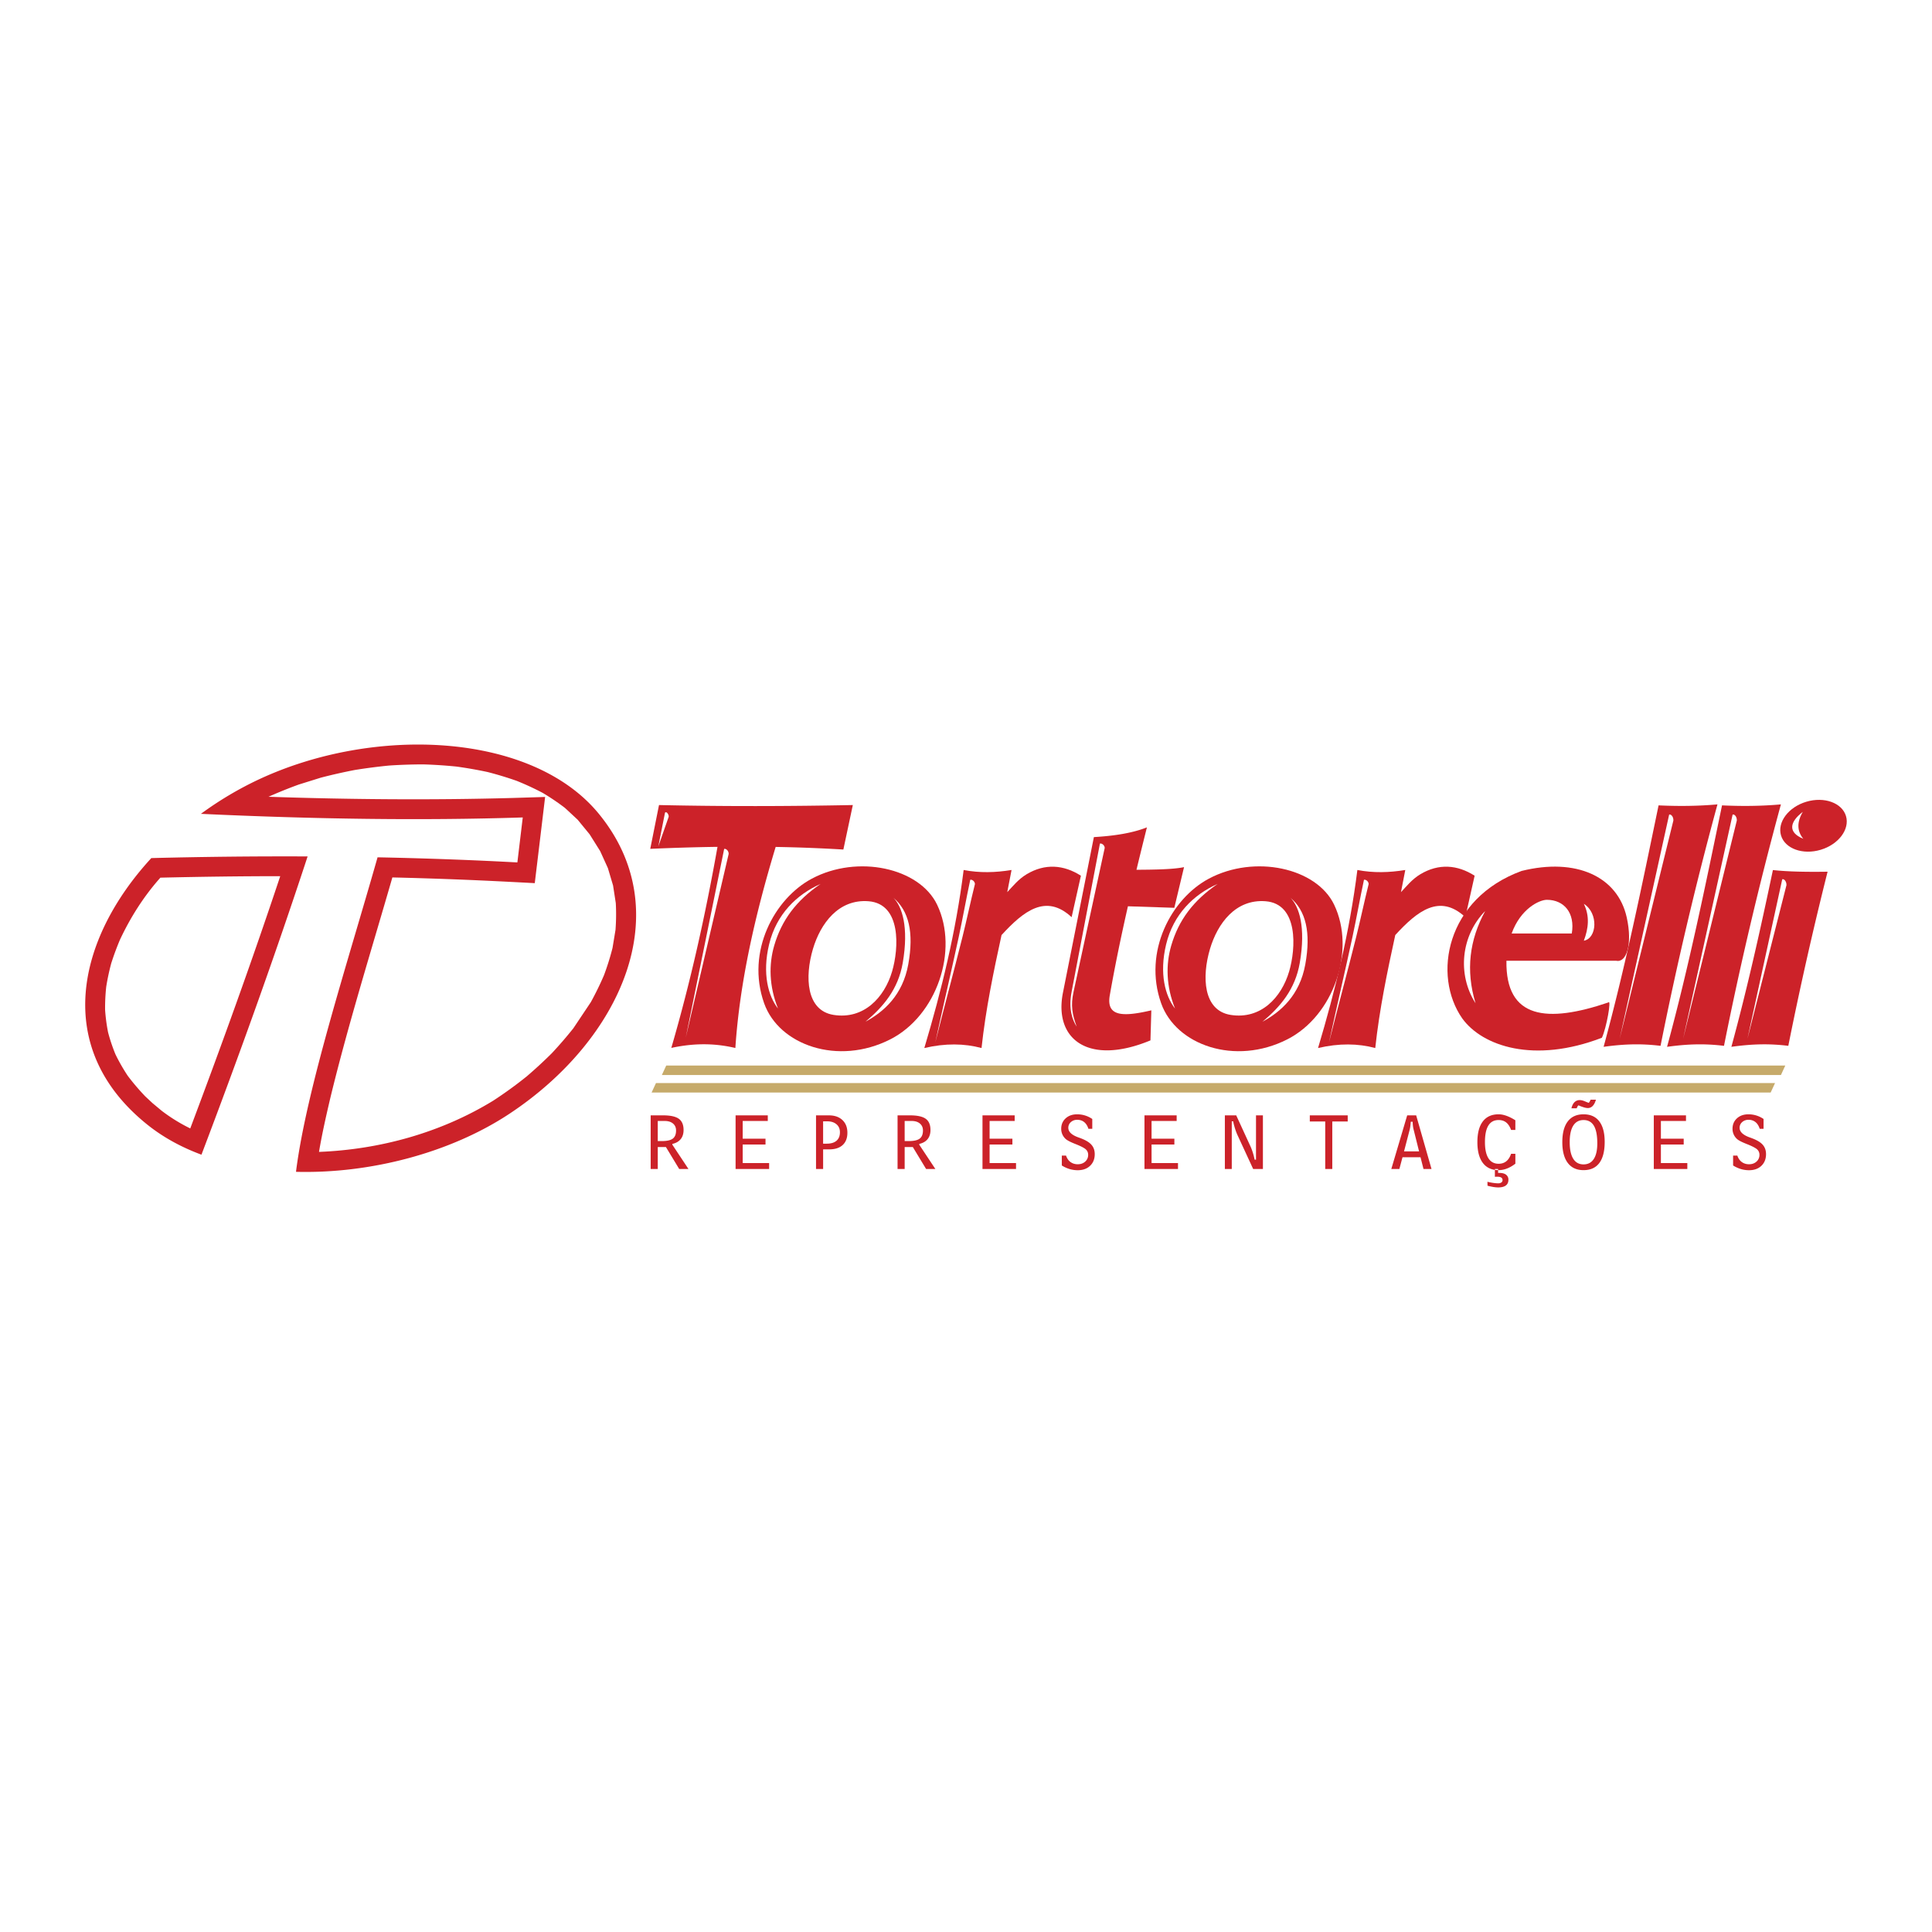 <svg xmlns="http://www.w3.org/2000/svg" xmlns:xlink="http://www.w3.org/1999/xlink" width="2500" height="2500" viewBox="0 0 192.756 192.756"><path fill-rule="evenodd" clip-rule="evenodd" fill="#fff" d="M0 0h192.756v192.756H0V0z"></path><path d="M25.81 77.769a34.588 34.588 0 0 0-5.764 3.428c11.331.53 22.053.684 32.11.36l-.538 4.487c-4.65-.25-9.3-.417-13.949-.51-2.965 10.441-7.107 23.152-8.138 31.379 7.411.197 15.395-1.895 21.282-5.784 11.179-7.386 16.932-20.218 8.905-29.968-6.656-8.085-22.338-8.807-33.908-3.392zm-10.712 7.842c-7.398 8.037-9.96 18.986-.331 26.648 1.553 1.235 3.357 2.212 5.333 2.945 3.767-9.92 7.333-19.839 10.59-29.758a522.935 522.935 0 0 0-15.592.165z" fill-rule="evenodd" clip-rule="evenodd" fill="#cc2229"></path><path d="M45.873 87.753a418.776 418.776 0 0 0-6.726-.211c-2.107 7.311-4.387 14.578-6.184 21.975-.42 1.791-.831 3.593-1.136 5.408 6.099-.241 12.16-1.916 17.377-5.108a41.246 41.246 0 0 0 3.345-2.424 45.269 45.269 0 0 0 2.506-2.312 41.584 41.584 0 0 0 2.146-2.485l1.747-2.612c.486-.888.914-1.758 1.313-2.688.336-.905.612-1.779.85-2.715l.298-1.805a20.59 20.59 0 0 0 .028-2.675l-.271-1.756-.515-1.729-.773-1.703-1.05-1.673-1.197-1.459-1.262-1.171a22.654 22.654 0 0 0-2.228-1.506 27.96 27.96 0 0 0-2.589-1.198 35.047 35.047 0 0 0-2.893-.878 42.022 42.022 0 0 0-3.132-.549 47.288 47.288 0 0 0-3.301-.216 52.872 52.872 0 0 0-3.401.115c-1.154.113-2.283.26-3.429.444a54.511 54.511 0 0 0-3.387.766l-2.2.686a46.402 46.402 0 0 0-3.022 1.22c8.123.272 16.242.342 24.366.119l3.234-.1c-.342 2.867-.686 5.733-1.033 8.599-2.492-.132-4.986-.26-7.481-.359zM15.21 110.054l.915.763a16.959 16.959 0 0 0 2.857 1.766c3.138-8.336 6.164-16.716 8.977-25.166-3.986.001-7.972.054-11.957.148-1.654 1.855-2.975 3.941-4.031 6.186-.33.782-.614 1.549-.873 2.359a23.116 23.116 0 0 0-.501 2.345 19.88 19.88 0 0 0-.111 2.302c.054.772.148 1.485.298 2.245.202.763.436 1.455.734 2.186.367.754.755 1.428 1.216 2.129.555.74 1.119 1.397 1.758 2.067l.718.67z" fill-rule="evenodd" clip-rule="evenodd" fill="#fff"></path><defs><path id="a" d="M45.873 87.753a418.776 418.776 0 0 0-6.726-.211c-2.107 7.311-4.387 14.578-6.184 21.975-.42 1.791-.831 3.593-1.136 5.408 6.099-.241 12.16-1.916 17.377-5.108a41.246 41.246 0 0 0 3.345-2.424 45.269 45.269 0 0 0 2.506-2.312 41.584 41.584 0 0 0 2.146-2.485l1.747-2.612c.486-.888.914-1.758 1.313-2.688.336-.905.612-1.779.85-2.715l.298-1.805a20.59 20.59 0 0 0 .028-2.675l-.271-1.756-.515-1.729-.773-1.703-1.05-1.673-1.197-1.459-1.262-1.171a22.654 22.654 0 0 0-2.228-1.506 27.96 27.96 0 0 0-2.589-1.198 35.047 35.047 0 0 0-2.893-.878 42.022 42.022 0 0 0-3.132-.549 47.288 47.288 0 0 0-3.301-.216 52.872 52.872 0 0 0-3.401.115c-1.154.113-2.283.26-3.429.444a54.511 54.511 0 0 0-3.387.766l-2.2.686a46.402 46.402 0 0 0-3.022 1.22c8.123.272 16.242.342 24.366.119l3.234-.1c-.342 2.867-.686 5.733-1.033 8.599-2.492-.132-4.986-.26-7.481-.359zM15.21 110.054l.915.763a16.959 16.959 0 0 0 2.857 1.766c3.138-8.336 6.164-16.716 8.977-25.166-3.986.001-7.972.054-11.957.148-1.654 1.855-2.975 3.941-4.031 6.186-.33.782-.614 1.549-.873 2.359a23.116 23.116 0 0 0-.501 2.345 19.88 19.88 0 0 0-.111 2.302c.054.772.148 1.485.298 2.245.202.763.436 1.455.734 2.186.367.754.755 1.428 1.216 2.129.555.74 1.119 1.397 1.758 2.067l.718.67z"></path></defs><clipPath id="b"><use xlink:href="#a"></use></clipPath><g clip-path="url(#b)"><defs><path id="c" d="M10.479 76.263h51.009v38.662H10.479z"></path></defs><clipPath id="d"><use xlink:href="#c"></use></clipPath><g clip-path="url(#d)"><image width="112" height="84" transform="matrix(.48 0 0 -.48 9.138 115.994)"></image></g></g><path d="M65.749 80.32c6.518.145 12.953.124 19.337 0l-.943 4.438a157.1 157.1 0 0 0-6.755-.259c-2.044 6.764-3.583 13.473-4.021 20.059-1.727-.405-3.777-.571-6.39-.008 1.933-6.64 3.397-13.243 4.608-20.059-2.287.031-4.531.102-6.709.198l.873-4.369z" fill-rule="evenodd" clip-rule="evenodd" fill="#cc2229"></path><path d="M80.995 87.665c-3.732 1.99-6.586 7.272-4.758 12.429 1.48 4.179 7.365 6.253 12.581 3.605 4.639-2.355 6.861-8.879 4.679-13.437-1.764-3.685-7.937-5.032-12.502-2.597zm.112 7.013c-.823 2.773-.686 6.142 2.06 6.579 3.003.479 5.068-1.723 5.839-4.339.674-2.285.941-6.744-2.353-7.001-2.993-.233-4.791 2.218-5.546 4.761z" fill-rule="evenodd" clip-rule="evenodd" fill="#cc2229"></path><path d="M81.873 88.19c-2.432 1.655-3.897 3.625-4.631 6.154-.546 1.881-.518 4.037.381 6.281-.97-1.234-1.593-3.476-.889-6.408.723-3.01 2.759-4.98 5.139-6.027zM89.137 89.569c.863.875 1.549 2.922.929 6.503-.456 2.632-1.935 4.373-3.717 5.861 1.837-.989 3.714-2.648 4.269-5.718.577-3.201.056-5.338-1.481-6.646zM72.25 84.696l-3.834 18.832L72.7 85.192c.002-.296-.254-.551-.45-.496zM66.348 81.08l-.667 3.366 1.033-2.953c.042-.165-.197-.597-.366-.413z" fill-rule="evenodd" clip-rule="evenodd" fill="#fff"></path><path d="M96.143 86.799c-.772 6.159-2.199 11.985-3.923 17.763 2.099-.49 3.989-.461 5.707 0 .421-3.88 1.193-7.584 1.997-11.271 2.188-2.385 4.422-4.173 6.991-1.784l.927-4.137c-1.711-1.094-3.579-1.25-5.421-.143-.819.492-1.367 1.188-1.927 1.783.144-.737.286-1.475.428-2.211-1.593.262-3.186.309-4.779 0z" fill-rule="evenodd" clip-rule="evenodd" fill="#cc2229"></path><path d="M96.803 87.775c-.409 1.902-.741 3.805-1.15 5.707-.754 3.509-1.586 7.018-2.34 10.526.876-3.498 1.829-6.997 2.704-10.496.443-1.77.81-3.54 1.252-5.31-.004-.255-.27-.474-.466-.427z" fill-rule="evenodd" clip-rule="evenodd" fill="#fff"></path><path d="M109.137 83.518c1.97-.118 3.792-.382 5.291-.971a509.688 509.688 0 0 0-1.042 4.23c1.895-.009 3.693-.042 4.746-.262l-.97 4.057-4.629-.152c-.682 3-1.298 5.968-1.809 8.882-.377 2.146 1.323 2.157 4.145 1.499l-.088 2.999c-6.174 2.558-9.658-.098-8.73-4.763l3.086-15.519z" fill-rule="evenodd" clip-rule="evenodd" fill="#cc2229"></path><path d="M109.74 84.163l-2.824 14.783c-.331 1.734.086 2.847.505 3.478-.452-1.229-.604-2.118-.32-3.434l3.117-14.398c-.012-.257-.282-.477-.478-.429z" fill-rule="evenodd" clip-rule="evenodd" fill="#fff"></path><path d="M120.606 87.665c-3.732 1.99-6.586 7.272-4.759 12.429 1.48 4.179 7.365 6.253 12.582 3.605 4.638-2.355 6.861-8.879 4.679-13.437-1.763-3.685-7.936-5.032-12.502-2.597zm.114 7.013c-.823 2.773-.686 6.142 2.06 6.579 3.003.479 5.068-1.723 5.839-4.339.675-2.285.941-6.744-2.353-7.001-2.994-.233-4.792 2.218-5.546 4.761z" fill-rule="evenodd" clip-rule="evenodd" fill="#cc2229"></path><path d="M121.484 88.19c-2.432 1.655-3.896 3.625-4.631 6.154-.547 1.881-.519 4.037.381 6.281-.971-1.234-1.594-3.476-.889-6.408.724-3.01 2.76-4.98 5.139-6.027zM128.749 89.569c.863.875 1.55 2.922.929 6.503-.455 2.632-1.935 4.373-3.716 5.861 1.837-.989 3.714-2.648 4.268-5.718.578-3.201.056-5.338-1.481-6.646z" fill-rule="evenodd" clip-rule="evenodd" fill="#fff"></path><path d="M135.425 86.799c-.772 6.159-2.199 11.985-3.923 17.763 2.098-.49 3.988-.461 5.707 0 .42-3.88 1.193-7.584 1.997-11.271 2.187-2.385 4.422-4.173 6.991-1.784l.927-4.137c-1.712-1.094-3.58-1.25-5.421-.143-.82.492-1.368 1.188-1.927 1.783.143-.737.285-1.475.429-2.211-1.594.262-3.187.309-4.78 0z" fill-rule="evenodd" clip-rule="evenodd" fill="#cc2229"></path><path d="M136.084 87.775c-.408 1.902-.74 3.805-1.149 5.707-.755 3.509-1.586 7.018-2.341 10.526.876-3.498 1.829-6.997 2.705-10.496.443-1.77.809-3.54 1.252-5.31-.005-.255-.27-.474-.467-.427z" fill-rule="evenodd" clip-rule="evenodd" fill="#fff"></path><path d="M150.816 93.135h6.002c.347-2.081-.796-3.356-2.48-3.361-.758-.003-2.633.889-3.522 3.361zm-.519 2.72h10.963c1 .214 1.64-1.611 1.04-4.321-.906-4.096-5.063-5.984-10.483-4.642-7.542 2.756-8.932 10.425-5.922 14.725 2.005 2.761 7.15 4.522 13.925 1.921.453-.934.987-3.948.64-3.521-6.097 2.068-10.258 1.668-10.163-4.162z" fill-rule="evenodd" clip-rule="evenodd" fill="#cc2229"></path><path d="M148.176 90.895c-1.561 2.86-1.961 5.915-.96 9.202-1.855-2.893-1.441-6.759.96-9.202zM158.019 90.174c.601 1.227.467 2.454 0 3.681 1.322-.229 1.478-2.752 0-3.681z" fill-rule="evenodd" clip-rule="evenodd" fill="#fff"></path><path d="M171.351 80.254c-1.827.164-3.786.196-5.875.098-1.665 8.03-3.297 16.06-5.483 24.09 2.121-.294 3.818-.326 5.68-.098a357.635 357.635 0 0 1 5.678-24.09z" fill-rule="evenodd" clip-rule="evenodd" fill="#cc2229"></path><path d="M166.532 81.271l-4.939 22.371 5.36-21.781c.019-.353-.223-.656-.421-.59z" fill-rule="evenodd" clip-rule="evenodd" fill="#fff"></path><path d="M177.682 80.254c-1.827.164-3.786.196-5.875.098-1.665 8.03-3.297 16.06-5.484 24.09 2.122-.294 3.819-.326 5.68-.098a358.861 358.861 0 0 1 5.679-24.09z" fill-rule="evenodd" clip-rule="evenodd" fill="#cc2229"></path><path d="M172.863 81.271l-4.939 22.371 5.359-21.781c.02-.353-.221-.656-.42-.59z" fill-rule="evenodd" clip-rule="evenodd" fill="#fff"></path><path d="M176.883 86.805c-1.237 5.878-2.541 11.757-4.143 17.636 2.122-.294 3.819-.326 5.68-.098a363.435 363.435 0 0 1 3.919-17.372c-2.075.031-3.967-.001-5.456-.166z" fill-rule="evenodd" clip-rule="evenodd" fill="#cc2229"></path><path d="M177.814 87.725l-3.473 15.917 3.894-15.327c.019-.353-.222-.655-.421-.59z" fill-rule="evenodd" clip-rule="evenodd" fill="#fff"></path><path d="M180.217 79.99c1.785-.534 3.562.107 3.957 1.427s-.738 2.832-2.523 3.366-3.562-.107-3.957-1.428.738-2.832 2.523-3.365z" fill-rule="evenodd" clip-rule="evenodd" fill="#cc2229"></path><path d="M179.868 80.997c-.603 1.019-.587 1.915.046 2.687-1.569-.637-1.363-1.683-.046-2.687z" fill-rule="evenodd" clip-rule="evenodd" fill="#fff"></path><path fill-rule="evenodd" clip-rule="evenodd" fill="#c6aa6a" d="M66.47 106.308h111.649l-.436.949H66.033l.437-.949zM65.448 108.054h111.65l-.438.949H65.01l.438-.949z"></path><path d="M64.917 111.279h1.23c.736 0 1.262.114 1.578.342.317.227.475.6.475 1.12 0 .37-.095.674-.287.911-.191.236-.468.394-.83.476v.081l1.606 2.422h-.924l-1.325-2.19h-.814v2.19h-.708v-5.352h-.001zm.708.561v2.006h.408c.511 0 .876-.083 1.093-.247.216-.165.324-.435.324-.811 0-.29-.101-.521-.303-.691-.202-.171-.478-.257-.825-.257h-.697zm7.765-.561h3.212v.561h-2.503v1.767h2.276v.584h-2.276v1.846h2.637v.595H73.39v-5.353zm8.732.596v2.229h.361c.425 0 .751-.098.977-.294.226-.195.339-.478.339-.847 0-.334-.114-.599-.343-.794-.229-.196-.537-.294-.926-.294h-.408zm-.709-.596h1.277c.573 0 1.024.155 1.356.467.332.311.498.734.498 1.273 0 .527-.158.935-.472 1.222-.315.288-.759.431-1.334.431h-.615v1.959h-.708v-5.352h-.002zm8.137 0h1.23c.735 0 1.262.114 1.578.342.317.227.475.6.475 1.12 0 .37-.095.674-.287.911-.191.236-.468.394-.83.476v.081l1.606 2.422h-.924l-1.325-2.19h-.814v2.19h-.709v-5.352zm.708.561v2.006h.408c.511 0 .876-.083 1.093-.247.216-.165.324-.435.324-.811 0-.29-.102-.521-.303-.691-.202-.171-.478-.257-.826-.257h-.696zm7.765-.561h3.211v.561h-2.502v1.767h2.275v.584h-2.275v1.846h2.637v.595h-3.346v-5.353zm7.914 4.014h.422c.09.273.235.486.438.638.205.15.445.227.727.227.305 0 .555-.089.75-.269a.87.87 0 0 0 .292-.667.715.715 0 0 0-.219-.535c-.144-.142-.476-.318-.993-.526l-.148-.059c-.428-.173-.718-.324-.869-.455a1.345 1.345 0 0 1-.459-1.027c0-.425.147-.772.441-1.041.293-.27.677-.404 1.148-.404a2.646 2.646 0 0 1 1.509.466v.979h-.384c-.097-.298-.238-.521-.427-.672s-.419-.225-.689-.225a.917.917 0 0 0-.636.229.736.736 0 0 0-.254.57c0 .395.33.712.991.952.103.036.181.065.235.086.504.188.865.406 1.083.655.218.247.327.559.327.932 0 .48-.153.868-.463 1.164-.307.295-.721.442-1.237.442-.28 0-.552-.041-.814-.119a3.216 3.216 0 0 1-.771-.354v-.987zm8.246-4.014h3.212v.561h-2.504v1.767h2.276v.584h-2.276v1.846h2.637v.595h-3.345v-5.353zm9.299 2.006a5.82 5.82 0 0 1-.254-.66 6.942 6.942 0 0 1-.195-.75h-.139v4.756h-.689v-5.352h1.133l1.387 3.018c.094.197.178.414.254.649s.142.485.196.753h.137v-4.42h.689v5.352h-.972l-1.547-3.346zm8.736-1.394h-1.539v-.611h3.782v.611h-1.539v4.74h-.704v-4.74zm8.177-.612h.896l1.531 5.352h-.8l-.296-1.171h-1.799l-.313 1.171h-.804l1.585-5.352zm.253 1.415l-.568 2.179h1.5l-.544-2.179a2.417 2.417 0 0 1-.061-.327 5.263 5.263 0 0 1-.037-.452h-.185c-.014.17-.028.322-.047.458a2.482 2.482 0 0 1-.058.321zm10.539 3.408c-.28.214-.558.376-.836.482a2.31 2.31 0 0 1-.833.161c-.688 0-1.212-.239-1.575-.72-.362-.479-.544-1.17-.544-2.074 0-.903.181-1.592.542-2.065.361-.475.887-.712 1.577-.712.243 0 .504.051.783.151s.575.249.886.445v.963h-.427c-.126-.34-.289-.589-.49-.747-.201-.16-.452-.24-.752-.24-.457 0-.8.184-1.025.552-.227.366-.339.917-.339 1.653 0 .707.115 1.245.347 1.61.231.364.57.548 1.018.548.3 0 .554-.083.76-.247.207-.165.367-.413.482-.748h.427v.988h-.001zm-2.041.529h.321v.392h.13c.287 0 .508.06.664.178a.6.6 0 0 1 .233.505c0 .253-.086.443-.258.57-.171.129-.425.193-.76.193-.143 0-.303-.016-.48-.043a6.75 6.75 0 0 1-.586-.126l-.008-.392c.209.05.405.087.59.113.184.025.339.039.467.039a.557.557 0 0 0 .332-.084.272.272 0 0 0 .118-.237c0-.114-.043-.2-.13-.255-.085-.055-.214-.082-.384-.082-.069 0-.121 0-.156.002l-.094.002v-.775h.001zm8.845-.459c.443 0 .783-.179 1.018-.536.235-.358.353-.878.353-1.562 0-.786-.112-1.37-.338-1.753-.227-.383-.571-.574-1.032-.574-.452 0-.796.188-1.03.561s-.353.921-.353 1.645c0 .727.118 1.278.353 1.655.233.376.577.564 1.029.564zm2.108-2.243c0 .927-.179 1.627-.535 2.104-.355.475-.881.713-1.572.713-.688 0-1.212-.239-1.575-.72-.362-.479-.545-1.17-.545-2.074 0-.903.181-1.592.543-2.065.361-.475.887-.712 1.577-.712.687 0 1.21.234 1.568.703.359.468.539 1.152.539 2.051zm-.873-4.212c-.079.277-.187.485-.324.625a.664.664 0 0 1-.494.209 1.49 1.49 0 0 1-.386-.072 3.894 3.894 0 0 1-.535-.201.521.521 0 0 0-.1.118.868.868 0 0 0-.076.18h-.53c.066-.269.169-.474.308-.612a.722.722 0 0 1 .527-.207c.142 0 .312.041.512.125.199.083.328.133.386.148a1.283 1.283 0 0 0 .18-.312h.532v-.001zm5.773 1.562h3.212v.561h-2.504v1.767h2.276v.584h-2.276v1.846h2.637v.595h-3.345v-5.353zm7.913 4.014h.423c.089.273.235.486.438.638.204.15.445.227.726.227.305 0 .555-.089.751-.269a.872.872 0 0 0 .291-.667.714.714 0 0 0-.218-.535c-.145-.142-.477-.318-.994-.526l-.148-.059c-.428-.173-.718-.324-.869-.455a1.358 1.358 0 0 1-.458-1.027c0-.425.146-.772.441-1.041.292-.27.676-.404 1.147-.404a2.652 2.652 0 0 1 1.509.466v.979h-.384c-.097-.298-.237-.521-.427-.672a1.07 1.07 0 0 0-.689-.225.914.914 0 0 0-.635.229.736.736 0 0 0-.254.57c0 .395.33.712.99.952.103.036.18.065.235.086.504.188.865.406 1.083.655.218.247.327.559.327.932 0 .48-.153.868-.462 1.164-.308.295-.721.442-1.238.442-.279 0-.551-.041-.814-.119a3.216 3.216 0 0 1-.771-.354v-.987z" fill-rule="evenodd" clip-rule="evenodd" fill="#cc2229"></path></svg>